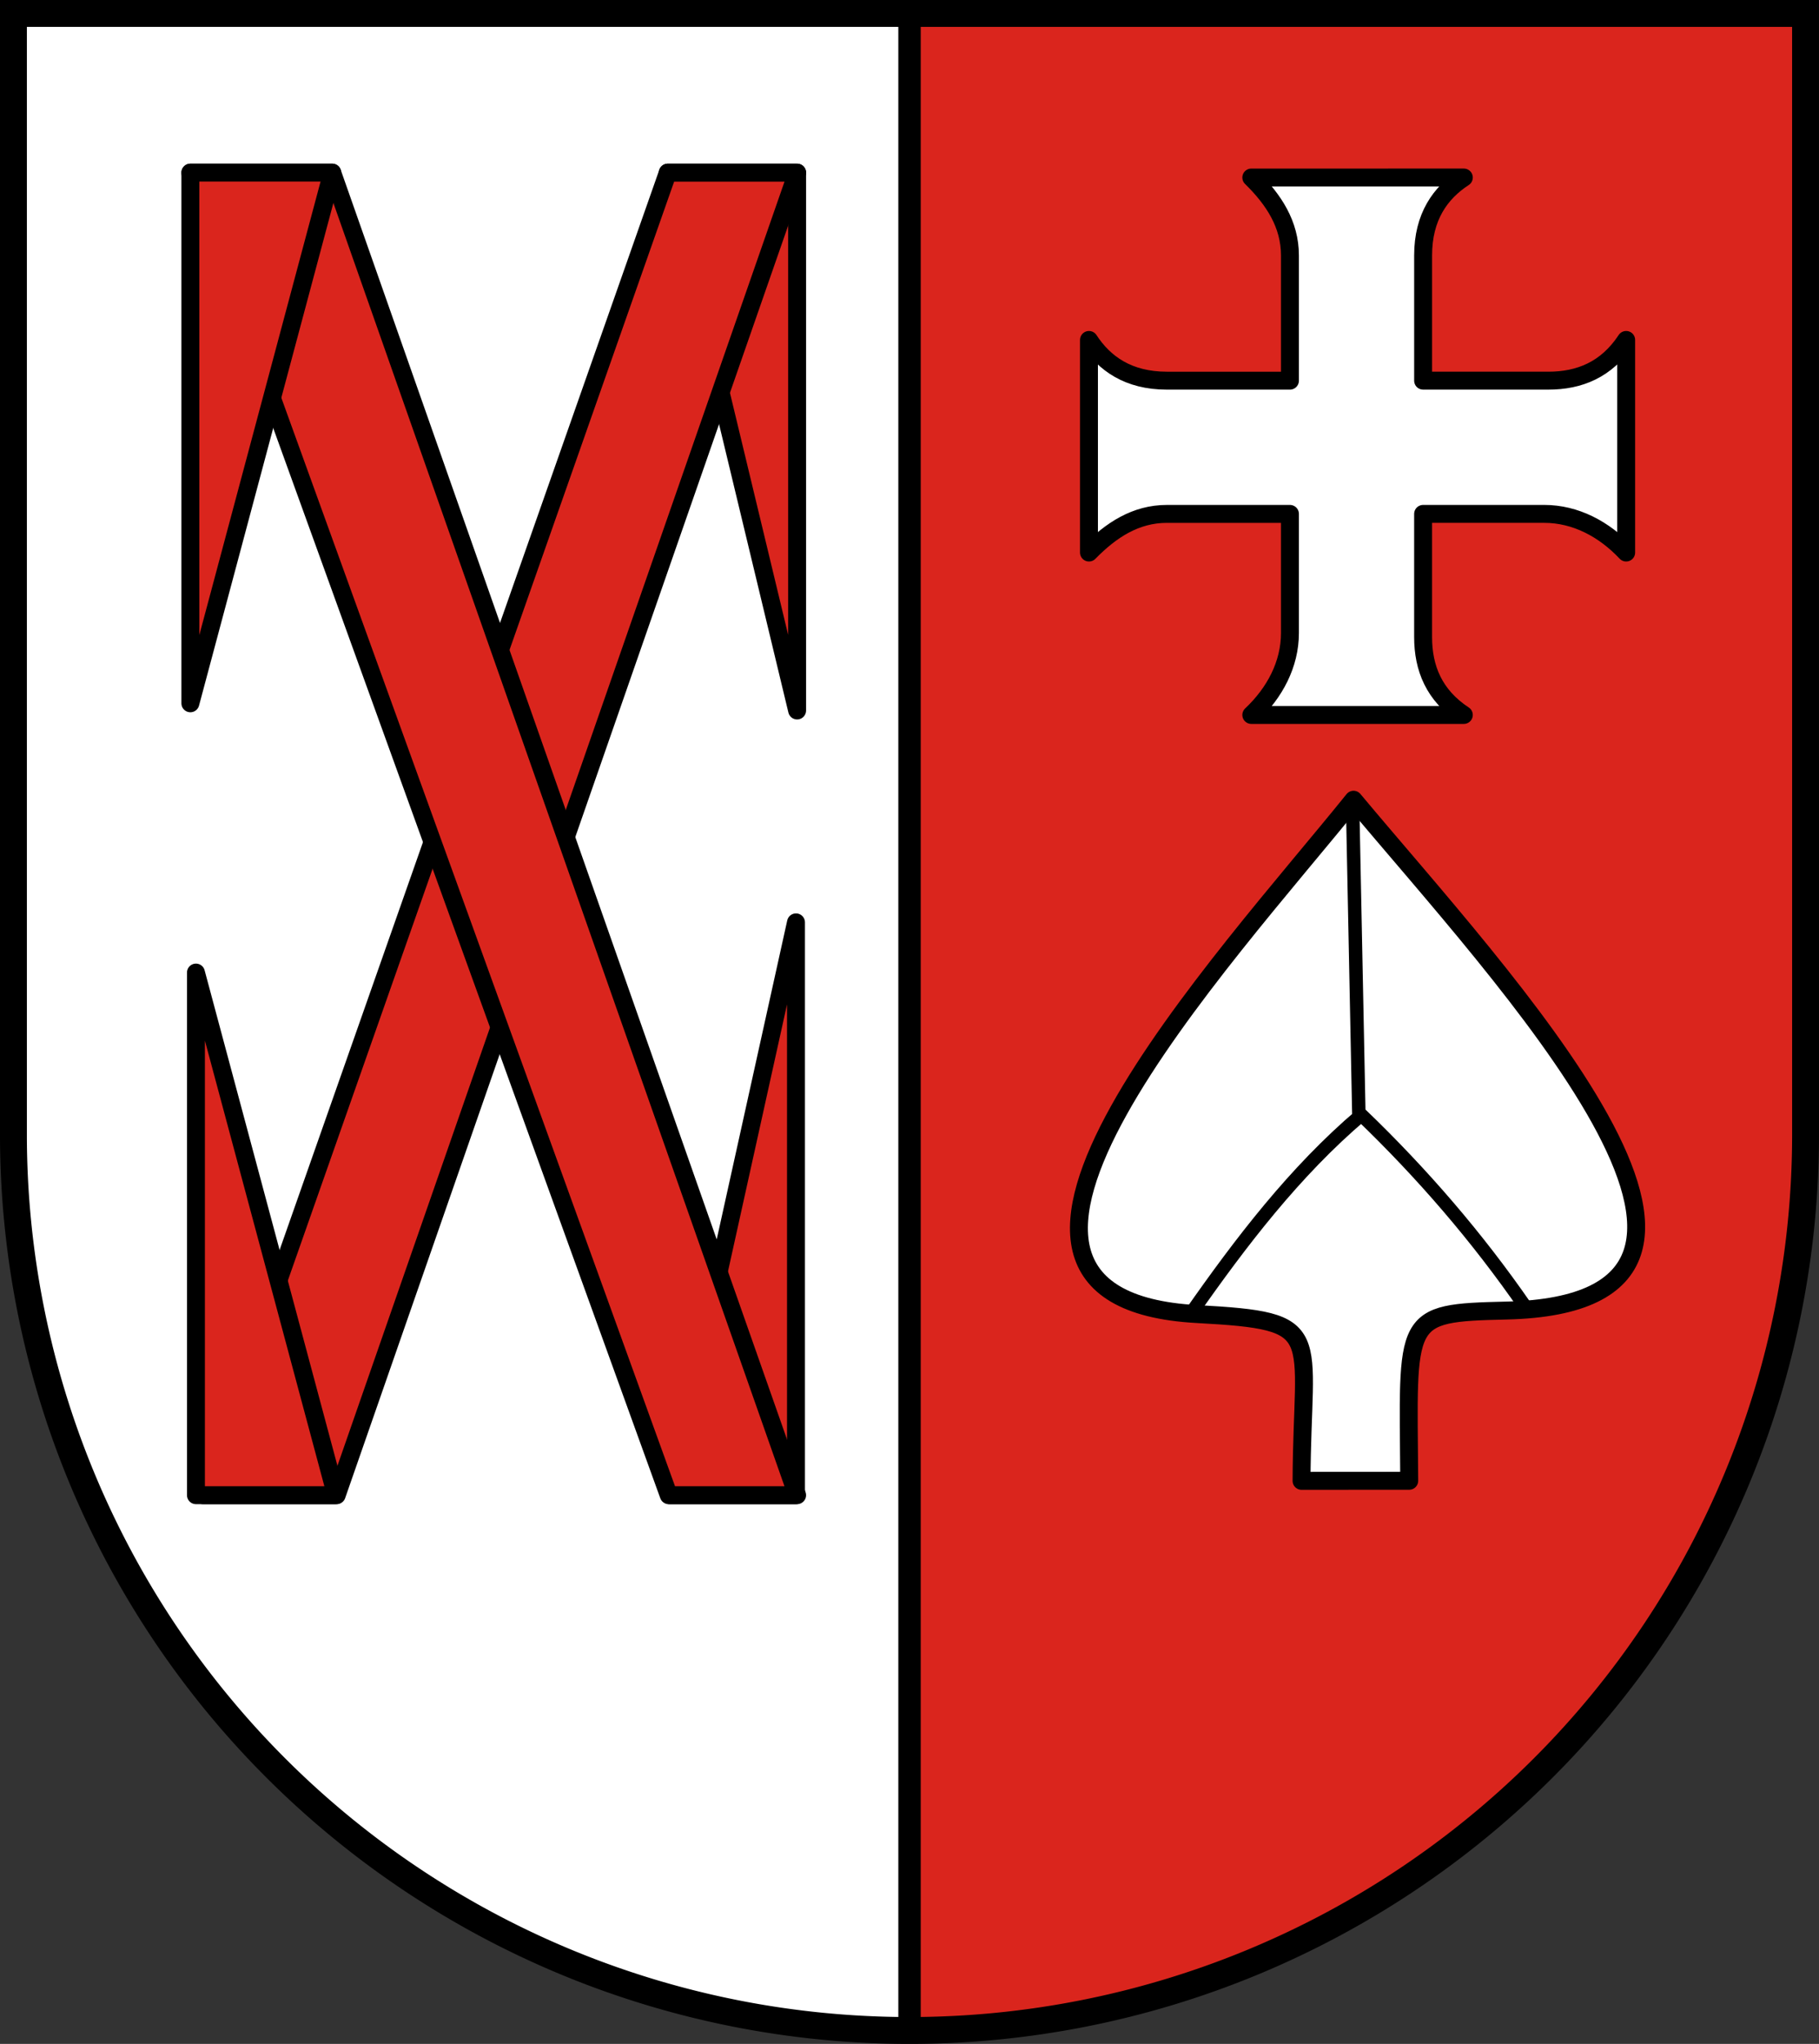<svg width="203mm" height="228mm" viewBox="0 0 203 228" xmlns="http://www.w3.org/2000/svg"><rect x="0" y="0" width="203" height="228" fill="#333333" stroke="none"/><path d="M101.503 1.5h-100v125.07a99.9 99.9 0 0 0 29.29 70.662 100.034 100.034 0 0 0 70.71 29.269z" fill="#fff"/><path d="M101.503 226.497a100.034 100.034 0 0 0 70.711-29.269 99.891 99.891 0 0 0 29.289-70.662V1.496h-100z" fill="#da251d"/><g fill="#da251d" stroke="#000" stroke-linecap="round" stroke-linejoin="round" stroke-width="2"><path d="M88.958 79.255V19.253H74.525z"/><path d="M37.574 166.79 88.958 19.26H74.525L22.644 166.79z"/><path d="m37.503 166.79-15.635-58.299v58.299zM74.697 166.79l14.135-63.899v63.899z"/><path d="M74.629 166.79 21.245 19.26h15.832l51.881 147.53z"/><path d="M21.245 78.453v-59.2h15.832z"/></g><path d="M139.645 19.804c2.516 2.465 4.312 5.222 4.312 8.69v13.97h-13.738c-4.317 0-6.983-1.925-8.69-4.543v23.716c2.465-2.516 5.22-4.311 8.69-4.311h13.738v13.288c0 3.48-1.685 6.665-4.312 9.14h23.717c-3.333-2.196-4.543-5.234-4.543-8.687V57.325h13.52c3.48 0 6.665 1.684 9.14 4.312V37.92c-2.196 3.333-5.233 4.543-8.686 4.543H158.82v-13.97c0-4.316 1.925-6.983 4.543-8.69z" fill="#fff" stroke="#000" stroke-linecap="round" stroke-linejoin="round" stroke-width="2"/><g stroke="#000"><path d="M151.055 89.21c-14.251 17.706-49.802 55.626-17.461 57.375 14.604.79 11.722 1.744 11.659 18.605l12.016-.008c-.128-18.416-.899-18.719 10.86-18.99 34.064-.788-.55-37.192-17.073-56.98z" fill="#fff" stroke-linecap="round" stroke-linejoin="round" stroke-width="2"/><path d="M132.92 146.5c5.537-7.915 11.553-15.801 19.005-22.135 6.805 6.543 12.952 13.66 18.332 21.45M151.66 124.9l-.711-35.211" fill="none" stroke-width="1.5"/></g><path d="M1.5 1.5v125.07a99.9 99.9 0 0 0 29.29 70.662 100.034 100.034 0 0 0 70.71 29.269 100.034 100.034 0 0 0 70.71-29.269 99.891 99.891 0 0 0 29.29-70.662L201.498 1.5z" fill="none" stroke="#000" stroke-linecap="square" stroke-miterlimit="8" stroke-width="3"/><path d="M101.503 1.5v225" fill="none" stroke="#000" stroke-width="2.5"/></svg>